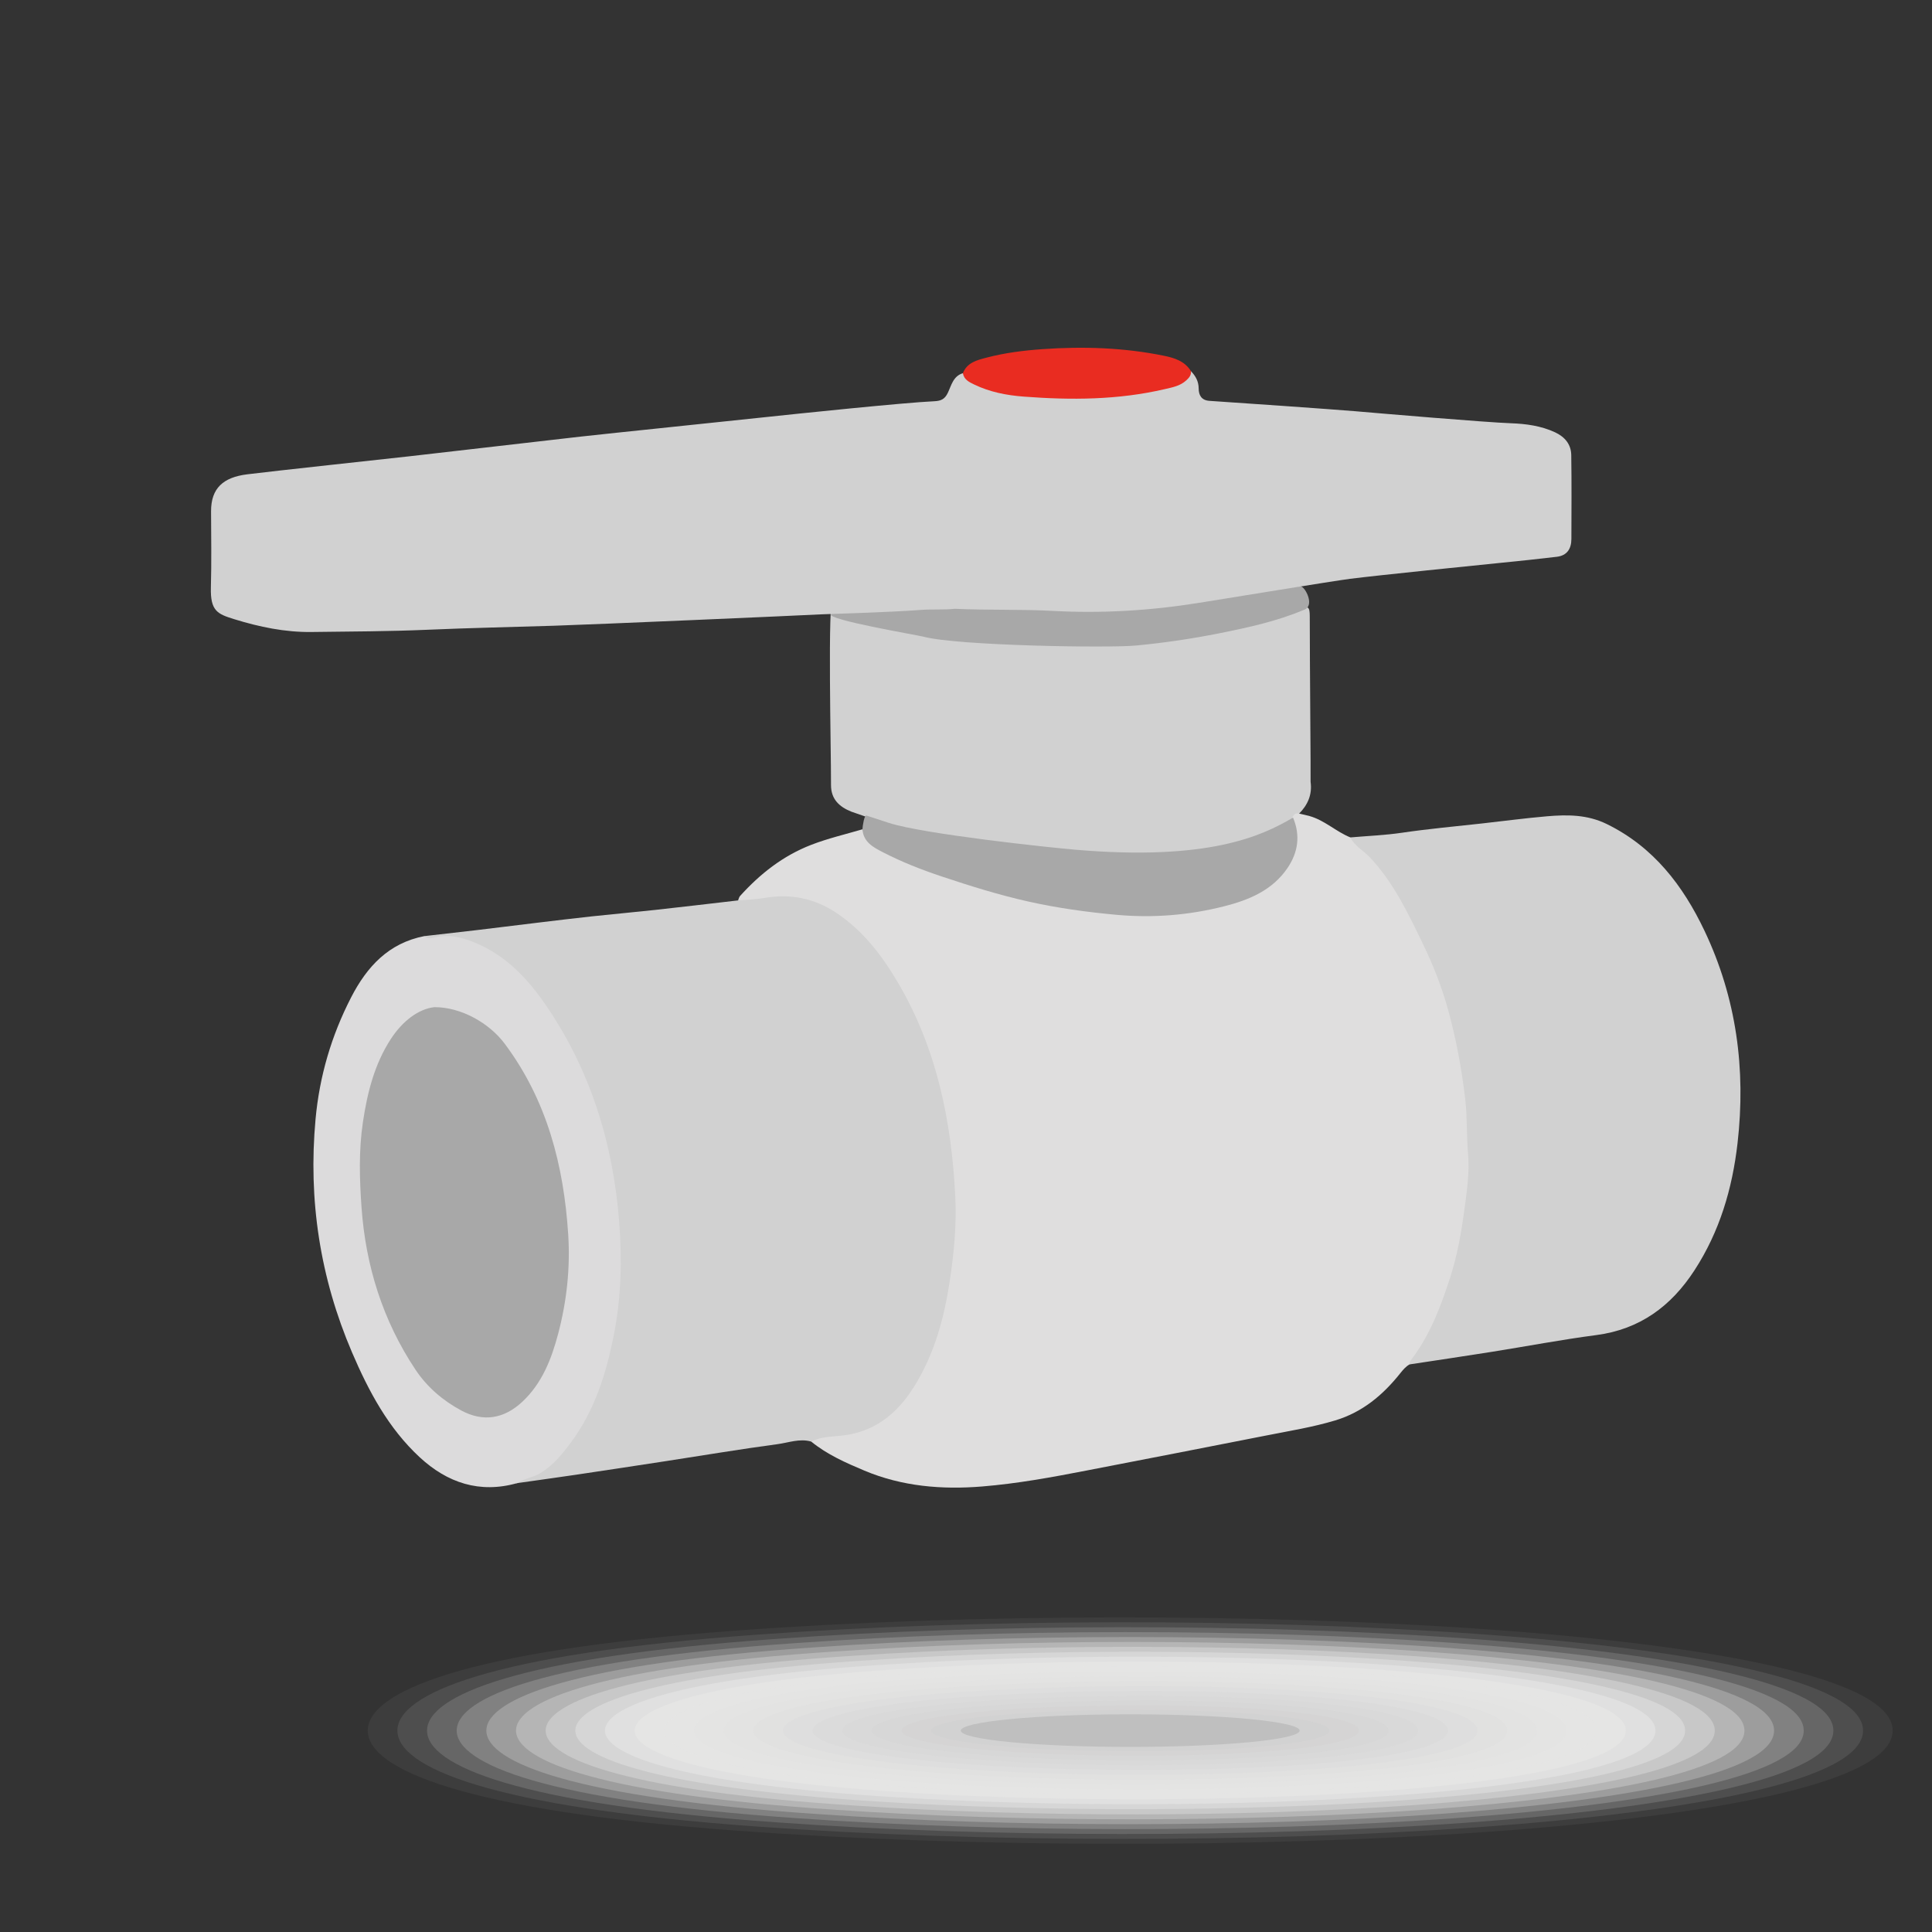 <?xml version="1.0" encoding="UTF-8"?>
<svg xmlns="http://www.w3.org/2000/svg" width="200" height="200" viewBox="0 0 200 200">
  <rect x="0" y="0" width="200" height="200" fill="#333333" stroke="none"/>
  <defs>
    <style>
      .cls-1 {
        fill: #dfdede;
      }

      .cls-1, .cls-2, .cls-3, .cls-4, .cls-5, .cls-6, .cls-7, .cls-8, .cls-9, .cls-10, .cls-11, .cls-12, .cls-13, .cls-14, .cls-15, .cls-16, .cls-17, .cls-18, .cls-19, .cls-20, .cls-21, .cls-22, .cls-23, .cls-24, .cls-25, .cls-26, .cls-27 {
        stroke-width: 0px;
      }

      .cls-2 {
        fill: #dbdbdb;
        opacity: .762;
      }

      .cls-3 {
        fill: #e9e9e8;
        opacity: .476;
      }

      .cls-4 {
        fill: #d5d4d4;
        opacity: .905;
      }

      .cls-5 {
        fill: #f4f4f4;
        opacity: .238;
      }

      .cls-6 {
        fill: #efefef;
        opacity: .333;
      }

      .cls-7 {
        fill: #e4e4e4;
        opacity: .571;
      }

      .cls-8 {
        fill: #d9d9d9;
        opacity: .81;
      }

      .cls-9 {
        fill: #dcdbdc;
      }

      .cls-28 {
        isolation: isolate;
      }

      .cls-10 {
        fill: #f8f8f8;
        opacity: .143;
      }

      .cls-11 {
        fill: #f6f6f6;
        opacity: .19;
      }

      .cls-12 {
        fill: #ddd;
        opacity: .714;
      }

      .cls-13 {
        fill: #e2e2e2;
        opacity: .619;
      }

      .cls-14 {
        fill: #e6e6e6;
        opacity: .524;
      }

      .cls-15 {
        fill: #bfbfbf;
      }

      .cls-16 {
        fill: #e0e0df;
        opacity: .667;
      }

      .cls-17 {
        fill: #ebebeb;
        opacity: .429;
      }

      .cls-18 {
        fill: #d2d2d2;
        opacity: .952;
      }

      .cls-19 {
        fill: #d1d1d1;
      }

      .cls-20 {
        fill: #d7d7d6;
        opacity: .857;
      }

      .cls-21 {
        fill: #a8a8a8;
      }

      .cls-22 {
        fill: #fbfbfa;
        opacity: .095;
      }

      .cls-23 {
        fill: #ededed;
        opacity: .381;
      }

      .cls-29 {
        mix-blend-mode: multiply;
      }

      .cls-24 {
        fill: #fff;
        opacity: 0;
      }

      .cls-25 {
        fill: #f2f2f1;
        opacity: .286;
      }

      .cls-26 {
        fill: #fdfdfd;
        opacity: .048;
      }

      .cls-27 {
        fill: #e92c21;
      }
    </style>
  </defs>
  <g class="cls-28">
    <g id="_Слой_1" data-name="Слой 1">
      <g class="cls-29">
        <path class="cls-24" d="m199,179.152c0,11.084-74.978,14.495-124.731,10.796-29.522-2.195-39.269-6.718-39.269-10.796,0-4.078,9.747-8.601,39.269-10.796,49.753-3.699,124.731-.288,124.731,10.796Z"/>
        <path class="cls-26" d="m195.93,179.152c0,10.601-71.781,13.885-119.627,10.362-28.578-2.09-38.234-6.434-38.234-10.362,0-3.928,9.657-8.272,38.234-10.362,47.845-3.523,119.627-.238,119.627,10.362Z"/>
        <path class="cls-22" d="m192.861,179.152c0,10.117-68.585,13.275-114.522,9.928-27.633-1.986-37.2-6.15-37.2-9.928,0-3.778,9.566-7.943,37.2-9.928,45.937-3.347,114.522-.189,114.522,9.928Z"/>
        <path class="cls-10" d="m189.791,179.152c0,9.634-65.389,12.666-109.418,9.495-26.689-1.881-36.165-5.866-36.165-9.495,0-3.629,9.476-7.613,36.165-9.495,44.029-3.171,109.418-.139,109.418,9.495Z"/>
        <path class="cls-11" d="m186.722,179.152c0,9.15-62.192,12.056-104.314,9.061-25.744-1.777-35.13-5.582-35.13-9.061,0-3.479,9.386-7.284,35.13-9.061,42.121-2.994,104.314-.089,104.314,9.061Z"/>
        <path class="cls-5" d="m183.652,179.152c0,8.667-58.996,11.446-99.209,8.627-24.8-1.672-34.096-5.298-34.096-8.627,0-3.329,9.296-6.955,34.096-8.627,40.213-2.818,99.209-.04,99.209,8.627Z"/>
        <path class="cls-25" d="m180.583,179.152c0,8.184-55.799,10.836-94.105,8.194-23.855-1.568-33.061-5.014-33.061-8.194,0-3.179,9.206-6.626,33.061-8.194,38.306-2.642,94.105.01,94.105,8.194Z"/>
        <path class="cls-6" d="m177.513,179.152c0,7.7-52.603,10.226-89.001,7.76-22.91-1.463-32.026-4.73-32.026-7.76,0-3.029,9.116-6.297,32.026-7.76,36.398-2.466,89.001.06,89.001,7.76Z"/>
        <path class="cls-23" d="m174.444,179.152c0,7.217-49.401,9.538-83.896,7.326-21.963-1.408-30.991-4.446-30.991-7.326,0-2.88,9.025-5.967,30.991-7.326,34.49-2.29,83.896.11,83.896,7.326Z"/>
        <path class="cls-17" d="m171.374,179.152c0,6.733-46.205,8.922-78.792,6.892-21.018-1.309-29.957-4.163-29.957-6.892,0-2.73,8.935-5.638,29.957-6.892,32.582-2.114,78.792.159,78.792,6.892Z"/>
        <path class="cls-3" d="m168.305,179.152c0,6.25-43.008,8.306-73.688,6.459-20.073-1.209-28.922-3.879-28.922-6.459,0-2.58,8.845-5.309,28.922-6.459,30.674-1.938,73.688.209,73.688,6.459Z"/>
        <path class="cls-14" d="m165.235,179.152c0,5.766-39.812,7.692-68.583,6.025-19.129-1.108-27.887-3.595-27.887-6.025,0-2.43,8.755-4.98,27.887-6.025,28.766-1.761,68.583.259,68.583,6.025Z"/>
        <path class="cls-7" d="m162.166,179.152c0,5.283-36.615,7.079-63.479,5.591-18.184-1.007-26.853-3.311-26.853-5.591,0-2.28,8.665-4.651,26.853-5.591,26.858-1.585,63.479.308,63.479,5.591Z"/>
        <path class="cls-13" d="m159.096,179.152c0,4.8-33.419,6.467-58.375,5.158-17.24-.905-25.818-3.027-25.818-5.158,0-2.131,8.575-4.321,25.818-5.158,24.95-1.409,58.375.358,58.375,5.158Z"/>
        <path class="cls-16" d="m156.027,179.152c0,4.316-30.223,5.858-53.27,4.724-16.295-.802-24.783-2.743-24.783-4.724,0-1.981,8.484-3.992,24.783-4.724,23.042-1.233,53.27.408,53.27,4.724Z"/>
        <path class="cls-12" d="m152.957,179.152c0,3.833-27.027,5.25-48.166,4.29-15.351-.697-23.748-2.459-23.748-4.29,0-1.831,8.394-3.663,23.748-4.29,21.135-1.057,48.166.458,48.166,4.29Z"/>
        <path class="cls-2" d="m149.888,179.152c0,3.349-23.831,4.646-43.062,3.856-14.407-.591-22.714-2.175-22.714-3.856,0-1.681,8.304-3.334,22.714-3.856,19.227-.881,43.062.507,43.062,3.856Z"/>
        <path class="cls-8" d="m146.818,179.152c0,2.866-20.635,4.044-37.957,3.423-13.463-.483-21.679-1.891-21.679-3.423,0-1.531,8.214-3.005,21.679-3.423,17.319-.705,37.957.557,37.957,3.423Z"/>
        <path class="cls-20" d="m143.749,179.152c0,2.382-17.44,3.446-32.853,2.989-12.519-.371-20.644-1.607-20.644-2.989,0-1.382,8.124-2.676,20.644-2.989,15.411-.528,32.853.607,32.853,2.989Z"/>
        <path class="cls-4" d="m140.679,179.152c0,1.899-14.244,2.853-27.749,2.555-11.575-.256-19.61-1.324-19.61-2.555,0-1.232,8.034-2.346,19.61-2.555,13.503-.352,27.749.656,27.749,2.555Z"/>
        <path class="cls-18" d="m137.61,179.152c0,1.416-11.049,2.267-22.644,2.122-10.631-.133-18.575-1.04-18.575-2.122,0-1.082,7.943-2.017,18.575-2.122,11.595-.176,22.644.706,22.644,2.122Z"/>
        <ellipse class="cls-15" cx="117" cy="179.152" rx="17.54" ry="1.688"/>
      </g>
      <g>
        <path class="cls-19" d="m86.231,61.742c.274-.316,8.422,3.258,9.191,3.087-.374.438-.386.726.279.86.682.138,12.963,1.282,13.671,1.103,3.226-.037,6.454-.059,9.664-.453,5.238-.643,10.432-1.492,15.423-3.293.985-.355,1.126-.259,1.127.775.003,5.338.112,16.319.086,17.12.18,1.303-.283,2.374-1.189,3.285-2.055,2.251-7.519,3.655-10.232,4.09-.464.074-11.734.14-14.513,0-4.138-.209-8.154-.667-12.218-1.437-2.379-.451-8.936-2.675-9.382-2.853-1.265-.506-2.118-1.302-2.112-2.77.014-3.655-.375-19.217.204-19.513Z"/>
        <path class="cls-1" d="m89.28,85.849c-1.777.524-3.583.94-5.32,1.615-2.916,1.133-5.283,3-7.351,5.291-.106.117-.137.301-.203.454.404.405.884.233,1.349.178,1.72-.202,3.423-.463,5.171-.104,3.129.643,5.376,2.582,7.287,4.938,3.176,3.917,5.197,8.433,6.531,13.275.925,3.357,1.423,6.778,1.715,10.245.427,5.068.01,10.054-1.282,14.961-.554,2.105-1.291,4.149-2.379,6.062-2.026,3.561-4.989,5.573-9.13,5.77-.628.03-1.319.005-1.695.695,1.649,1.345,3.577,2.197,5.509,3.009,3.907,1.643,8.038,1.981,12.196,1.641,3.634-.297,7.233-.956,10.817-1.653,6.203-1.207,12.41-2.397,18.608-3.627,2.386-.474,4.794-.856,7.131-1.561,2.812-.849,4.937-2.635,6.728-4.887.275-.346.561-.685.954-.908,1.289-1.304,2.124-2.894,2.853-4.548,2.082-4.724,3.108-9.68,3.367-14.828.53-10.548-1.878-20.349-7.272-29.433-.964-1.623-2.115-3.078-3.389-4.449-.487-.524-1.068-.942-1.69-1.298-1.48-.595-2.658-1.769-4.219-2.208-.357-.1-.722-.172-1.083-.258-.434-.094-.614.169-.731.52.158,1.073.381,2.142.08,3.232-.524,1.9-1.8,3.174-3.454,4.1-2.639,1.477-5.544,2.004-8.51,2.297-6.406.632-12.605-.516-18.734-2.201-3.314-.911-6.579-1.974-9.747-3.329-1.611-.689-3.19-1.375-4.107-2.994Z"/>
        <path class="cls-19" d="m83.973,149.23c1.124-.571,2.376-.49,3.571-.667,3.43-.507,5.667-2.614,7.337-5.434,1.91-3.225,2.87-6.777,3.429-10.462.444-2.925.726-5.861.579-8.811-.386-7.768-1.893-15.236-5.89-22.064-1.691-2.888-3.672-5.479-6.474-7.329-2.234-1.475-4.721-1.977-7.394-1.507-.896.158-1.816.173-2.726.253-2.85.329-5.698.669-8.549.982-2.183.239-4.371.432-6.554.667-1.845.199-3.687.424-5.53.645-2.107.253-4.212.519-6.32.77-1.84.218-3.682.422-5.524.633.083.56.542.462.866.416,4.108-.577,7.006,1.595,9.46,4.401,5.398,6.17,8.02,13.593,9.191,21.577.795,5.424.704,10.856-.452,16.232-.87,4.044-2.413,7.795-5.157,10.97-1.048,1.212-2.296,2.109-3.869,2.52-.25.065-.658.016-.602.488.002.013.049.027.076.03.033.003.068-.005.101-.008,2.039-.29,4.079-.57,6.116-.872,3.074-.457,6.145-.925,9.217-1.396,3.872-.594,7.737-1.245,11.619-1.766,1.143-.153,2.288-.609,3.477-.268Z"/>
        <path class="cls-19" d="m139.786,86.69c.451.9,1.361,1.359,2.022,2.061,2.466,2.62,3.965,5.807,5.499,8.975,1.05,2.168,1.934,4.416,2.58,6.739.851,3.062,1.425,6.175,1.795,9.341.221,1.893.126,3.784.293,5.675.164,1.861-.12,3.782-.37,5.655-.321,2.408-.738,4.804-1.492,7.133-.933,2.884-1.991,5.696-3.788,8.175-.173.238-.43.454-.408.799,2.837-.432,5.676-.851,8.51-1.301,3.605-.572,7.194-1.26,10.812-1.733,4.516-.59,7.758-2.992,10.17-6.703,2.604-4.007,3.919-8.441,4.461-13.163.878-7.655-.113-15.03-3.421-21.99-2.22-4.673-5.28-8.684-10.122-11.051-2.006-.981-4.069-.982-6.172-.801-2.257.194-4.505.494-6.757.745-2.754.306-5.513.553-8.258.958-1.77.261-3.568.33-5.353.485Z"/>
        <path class="cls-9" d="m53.544,153.532c.74-.496,1.643-.566,2.425-1.051,1.32-.819,2.236-1.956,3.125-3.151,2.487-3.344,3.678-7.194,4.468-11.229.752-3.837.833-7.724.539-11.563-.626-8.169-2.989-15.836-7.703-22.642-2.017-2.912-4.458-5.371-7.929-6.578-1.119-.389-2.225-.558-3.389-.292-.389.089-.8.221-1.151-.121-3.695.722-5.939,3.153-7.583,6.346-2.041,3.966-3.271,8.151-3.68,12.596-.77,8.367.463,16.412,3.769,24.138,1.722,4.022,3.763,7.863,7.013,10.871,2.851,2.639,6.201,3.78,10.095,2.675Z"/>
        <path class="cls-21" d="m133.856,84.638c-3.28,1.936-8.787,4.495-22.526,3.325-2.773-.236-15.744-1.621-19.32-2.779-.552-.179-2.099-.683-2.304-.753-.234-.121-.414,1.083-.426,1.418.099,1.335,1.139,1.871,2.126,2.38,1.959,1.012,4.017,1.814,6.105,2.511,2.949.985,5.92,1.911,8.959,2.591,3.003.672,6.033,1.089,9.104,1.37,3.795.346,7.501.042,11.161-.885,2.564-.65,4.983-1.651,6.551-3.966,1.097-1.62,1.344-3.368.57-5.211Z"/>
        <path class="cls-21" d="m117.564,66.828c2.918-.276,5.824-.702,8.705-1.28,2.955-.592,5.893-1.23,8.684-2.404,1.185-.372.229-2.285-.259-2.433-2.509.03-4.959.574-7.433.895-3.108.404-6.202.892-9.327,1.193-3.055.294-6.116.284-9.151.117-3.299-.182-6.594-.009-9.885-.214-.007.111-12.466.41-12.872.878-.477.574,8.961,2.166,9.569,2.329,3.513.942,19.168,1.184,21.969.918Z"/>
        <path class="cls-21" d="m44.977,104.259c-1.653.179-3.309,1.437-4.522,3.304-1.697,2.611-2.43,5.554-2.887,8.604-.44,2.941-.349,5.894-.143,8.818.427,6.048,2.2,11.718,5.582,16.797,1.195,1.794,2.827,3.203,4.746,4.233,2.257,1.211,4.422.879,6.337-.923,2.042-1.921,3.005-4.427,3.693-7.031.887-3.356,1.26-6.804,1.038-10.267-.459-7.148-2.198-13.897-6.577-19.753-1.587-2.123-4.487-3.785-7.268-3.781Z"/>
        <path class="cls-19" d="m99.679,38.633c-1.001.299-1.192,1.253-1.556,2.023-.307.65-.693.849-1.406.88-3.044.132-14.488,1.324-17.178,1.614-3.665.395-16.652,1.734-19.476,2.052-3.224.364-15.047,1.737-17.737,2.039-2.756.31-13.923,1.508-16.741,1.861-2.468.309-3.747,1.426-3.736,3.839.012,2.621.053,5.245-.018,7.864-.067,2.462.695,2.76,2.427,3.296,2.582.798,5.251,1.357,7.987,1.323,4.011-.05,8.026-.059,12.032-.233,4.344-.189,8.69-.278,13.034-.414,4.174-.131,25.598-1.066,27.662-1.179.352-.019,7.226-.217,10.308-.457,1.191-.093,2.384.007,3.572-.12,3.392.16,6.786.037,10.183.221,5.029.273,10.049-.031,15.036-.828,3.254-.52,13.996-2.28,15.692-2.496,2.852-.363,13.222-1.417,15.547-1.649,1.953-.195,3.905-.396,5.853-.631,1.058-.128,1.504-.83,1.506-1.845.006-2.895.032-5.791-.014-8.685-.018-1.108-.659-1.879-1.672-2.353-1.445-.675-3.02-.885-4.551-.939-2.614-.092-13.349-1.006-16.115-1.244-2.06-.177-12.137-.884-15.114-1.076-.844-.054-1.114-.608-1.118-1.277-.004-.748-.316-1.291-.796-1.793-1.157,1.504-2.918,1.631-4.566,1.918-4.546.79-9.12.864-13.696.282-1.93-.245-3.817-.663-5.351-1.997Z"/>
        <path class="cls-27" d="m99.679,38.633c.111.669.651.921,1.17,1.172,1.614.78,3.351,1.117,5.114,1.251,4.898.373,9.782.355,14.603-.771.789-.184,1.595-.322,2.233-.907.292-.267.523-.53.494-.948-.646-1.054-1.735-1.386-2.825-1.607-4.146-.842-8.333-.977-12.549-.68-1.965.139-3.908.383-5.808.883-.963.254-2.002.498-2.432,1.606Z"/>
      </g>
    </g>
  </g>
</svg>